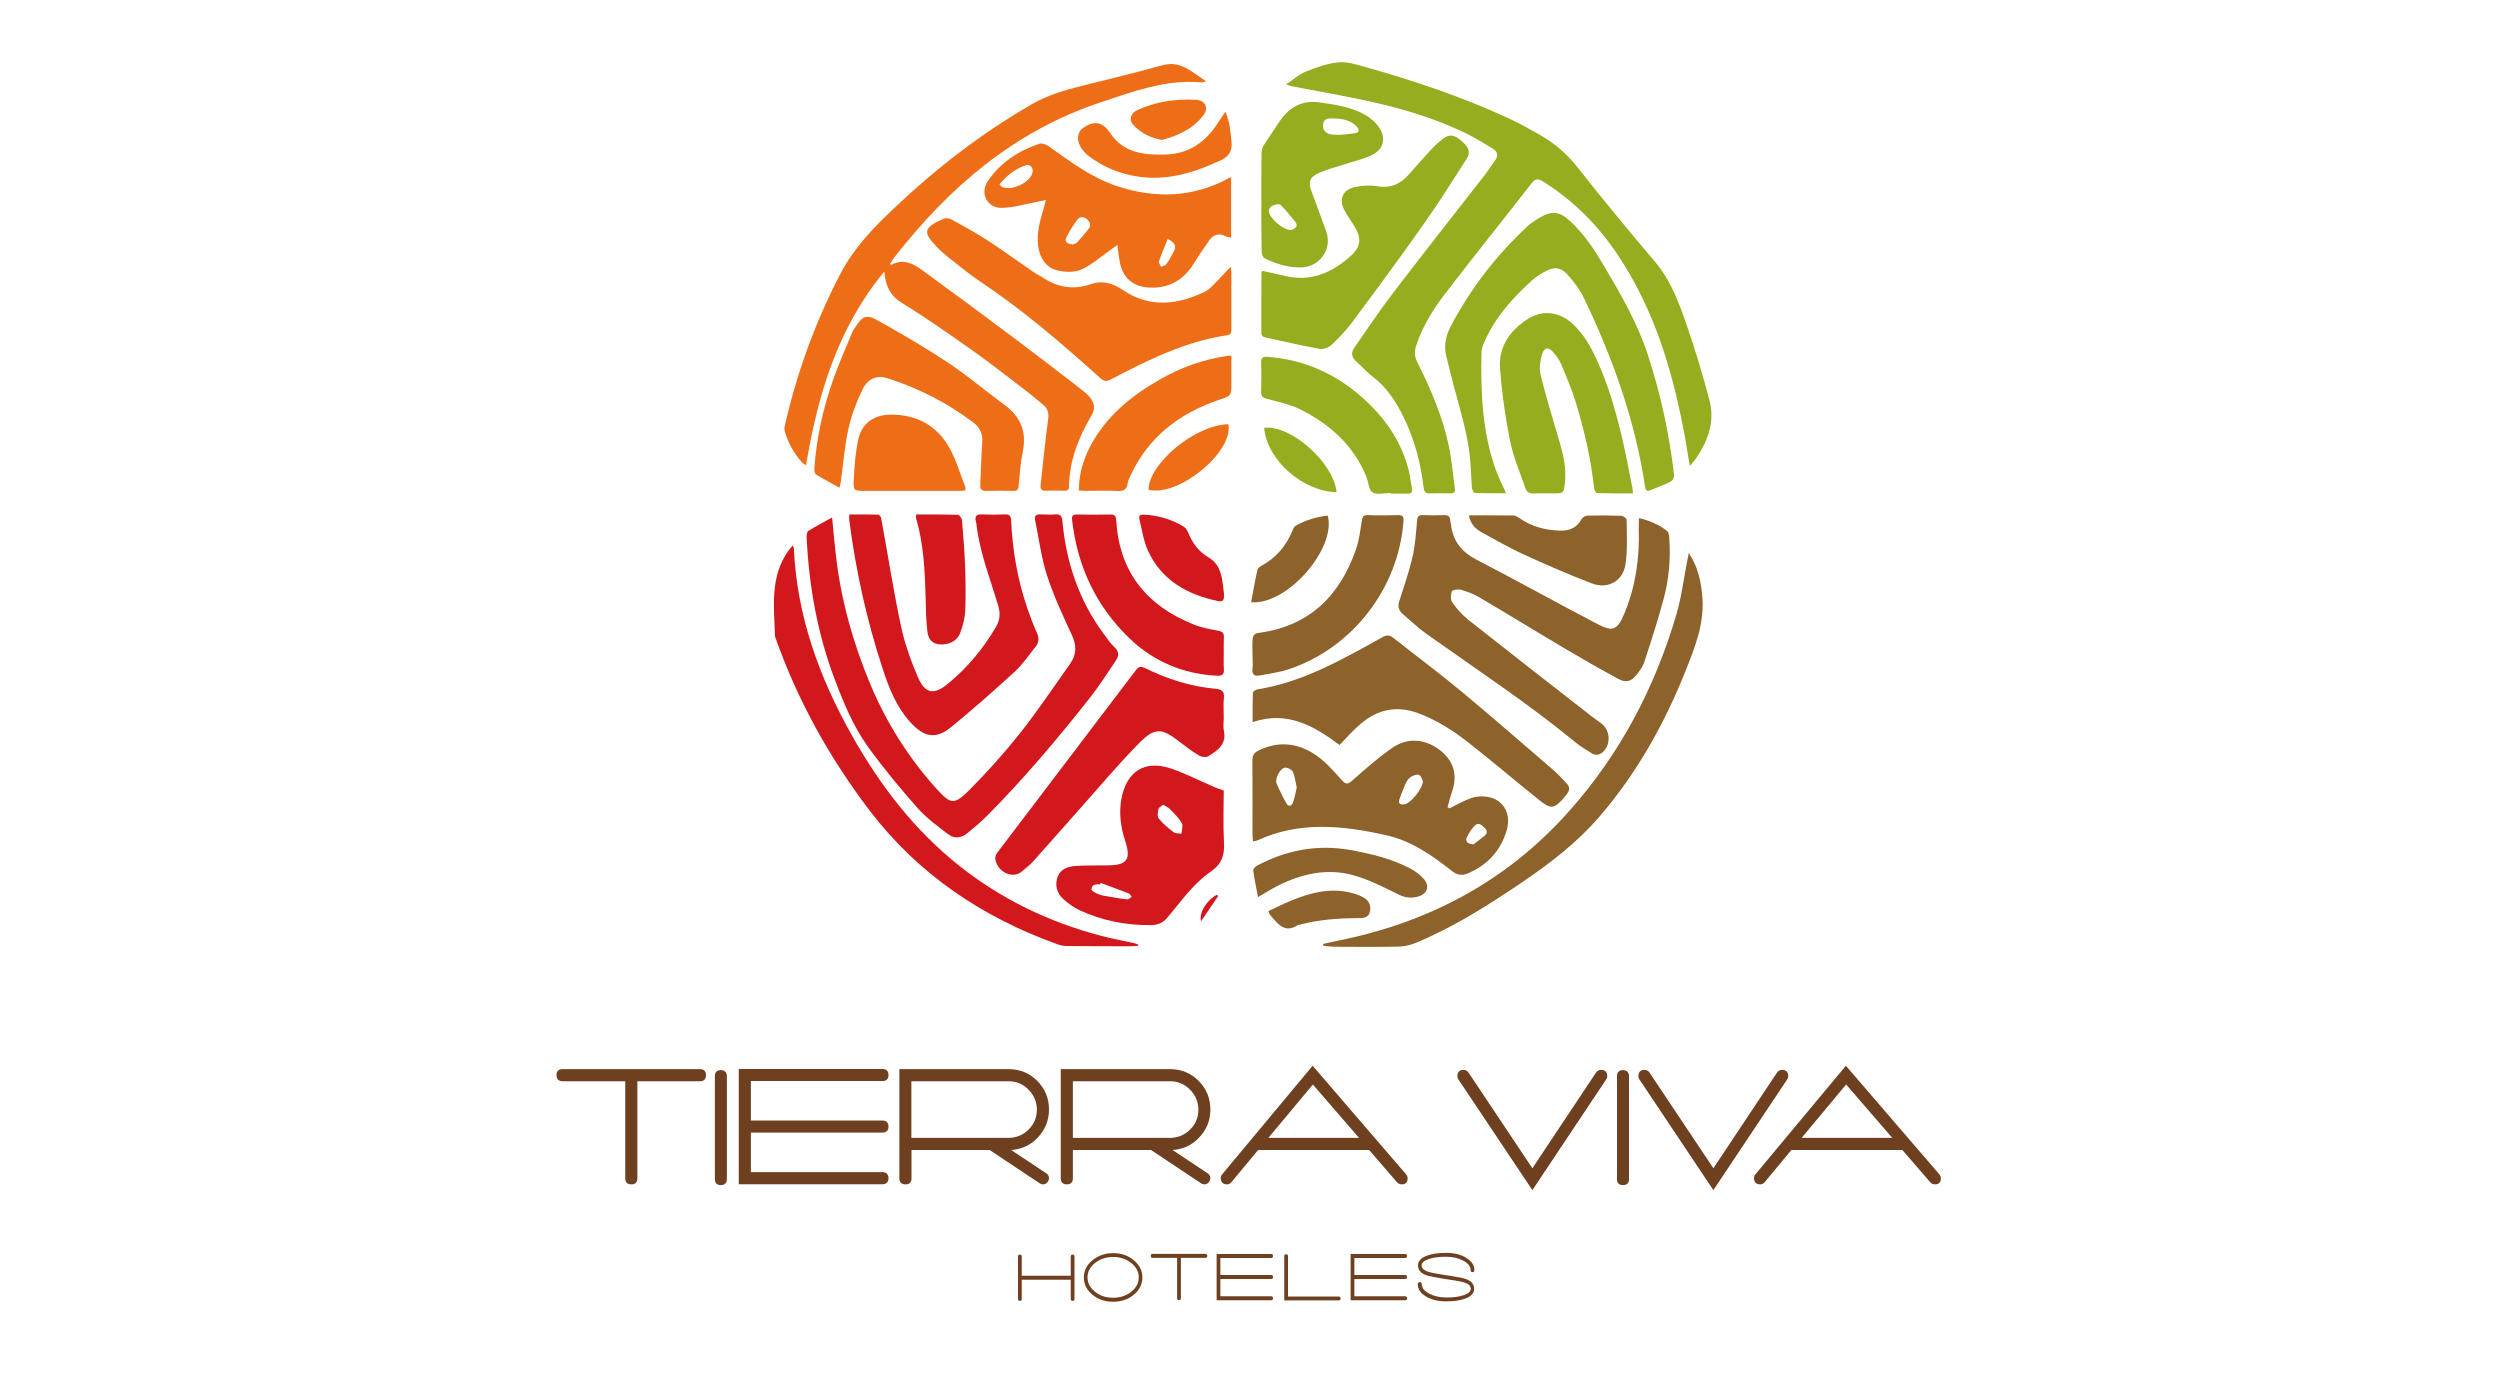 <svg xmlns="http://www.w3.org/2000/svg" xmlns:xlink="http://www.w3.org/1999/xlink" id="Capa_1" x="0px" y="0px" viewBox="0 0 200 110" style="enable-background:new 0 0 200 110;" xml:space="preserve"> <style type="text/css"> .st0{fill:none;} .st1{fill:#8D622B;} .st2{fill:#96AD1F;} .st3{fill:#EE6E17;} .st4{fill:#D2181D;} .st5{fill:#6E401F;} </style> <rect class="st0" width="200" height="110"></rect> <g> <g> <path class="st1" d="M131.11,41.45c0.86,0.19,1.6,0.52,2.25,1.02c0.13,0.1,0.17,0.36,0.18,0.55c0.12,1.67-0.02,3.32-0.46,4.93 c-0.45,1.68-0.99,3.34-1.53,4.99c-0.12,0.38-0.38,0.73-0.63,1.05c-0.43,0.54-0.84,0.65-1.45,0.33c-1.38-0.75-2.75-1.53-4.1-2.33 c-2.34-1.38-4.65-2.81-7-4.19c-0.45-0.27-0.96-0.46-1.46-0.61c-0.24-0.07-0.7-0.02-0.76,0.12c-0.11,0.24-0.12,0.67,0.03,0.88 c0.36,0.51,0.79,1,1.28,1.39c3.26,2.58,6.54,5.13,9.81,7.68c0.27,0.21,0.55,0.4,0.83,0.61c0.69,0.51,0.79,1.57,0.21,2.21 c-0.29,0.32-0.64,0.4-1.01,0.16c-0.43-0.27-0.88-0.53-1.27-0.86c-3.8-3.12-7.9-5.82-11.9-8.66c-0.68-0.48-1.29-1.07-1.92-1.61 c-0.32-0.27-0.4-0.6-0.27-1.01c0.38-1.19,0.79-2.37,1.07-3.58c0.21-0.92,0.27-1.88,0.35-2.83c0.03-0.35,0.1-0.49,0.46-0.48 c0.56,0.02,1.13,0.02,1.69,0c0.31-0.01,0.49,0.08,0.51,0.42c0,0.12,0.04,0.24,0.06,0.35c0.16,1.31,0.84,2.17,2.03,2.79 c3.25,1.68,6.44,3.46,9.68,5.15c1.24,0.65,1.6,0.49,2.15-0.82c0.9-2.16,1.24-4.43,1.16-6.77 C131.1,42.07,131.11,41.78,131.11,41.45z"></path> <path class="st1" d="M115.96,64.67c0.42-0.21,0.83-0.44,1.26-0.63c0.31-0.14,0.64-0.27,0.97-0.31c1.73-0.2,2.83,1.04,2.34,2.71 c-0.48,1.63-1.55,2.78-3.13,3.44c-0.44,0.18-0.83,0.13-1.23-0.19c-1.58-1.24-3.23-2.41-5.22-2.86c-3.49-0.79-6.99-1.17-10.4,0.42 c-0.07,0.03-0.16,0.03-0.31,0.06c-0.01-0.21-0.04-0.38-0.04-0.56c0-1.97,0.01-3.93-0.01-5.9c0-0.4,0.12-0.63,0.48-0.8 c1.57-0.79,3.12-0.62,4.53,0.31c0.79,0.52,1.45,1.28,2.1,2c0.32,0.36,0.46,0.45,0.86,0.1c1.05-0.92,2.1-1.86,3.25-2.65 c1.21-0.83,2.59-0.69,3.73,0.16c1.16,0.87,1.5,2.04,1.01,3.4c-0.14,0.4-0.23,0.81-0.35,1.22 C115.85,64.61,115.9,64.64,115.96,64.67z M103.74,63.01c-0.1-0.44-0.14-0.88-0.31-1.26c-0.08-0.18-0.43-0.36-0.63-0.34 c-0.37,0.03-0.82,0.88-0.68,1.24c0.22,0.55,0.49,1.08,0.78,1.6c0.16,0.3,0.42,0.26,0.53-0.03 C103.57,63.84,103.64,63.42,103.74,63.01z M113.83,62.48c-0.06-0.1-0.12-0.38-0.29-0.48c-0.14-0.08-0.43,0.01-0.6,0.11 c-0.18,0.1-0.35,0.29-0.44,0.47c-0.21,0.44-0.38,0.91-0.55,1.37c-0.13,0.36,0.11,0.43,0.38,0.4 C112.8,64.32,113.83,63.11,113.83,62.48z M117.88,67.55c0.21-0.16,0.53-0.4,0.84-0.65c0.3-0.23,0.29-0.45,0.02-0.71 c-0.4-0.37-0.58-0.39-0.91,0.03c-0.18,0.22-0.34,0.47-0.47,0.73C117.2,67.28,117.34,67.5,117.88,67.55z"></path> <path class="st1" d="M107.16,59.6c-2.08-1.56-4.2-2.76-6.95-1.83c0-0.82-0.01-1.58,0.02-2.34c0-0.1,0.22-0.26,0.36-0.28 c3.66-0.58,6.81-2.41,9.98-4.16c0.34-0.19,0.57-0.21,0.87,0.02c1.85,1.46,3.75,2.87,5.56,4.38c2.47,2.05,4.89,4.17,7.33,6.27 c0.36,0.31,0.67,0.68,1.01,1.02c0.24,0.25,0.25,0.51,0.05,0.79c-0.08,0.11-0.16,0.22-0.25,0.33c-0.81,0.92-1.07,0.96-2.01,0.2 c-1.88-1.51-3.72-3.07-5.61-4.56c-1.24-0.98-2.56-1.82-4.05-2.38c-1.72-0.64-3.27-0.32-4.63,0.86 C108.24,58.42,107.74,59,107.16,59.6z"></path> <path class="st1" d="M135.1,44.23c0.72,1.1,0.95,2.17,1.07,3.31c0.24,2.22-0.55,4.2-1.35,6.19c-1.68,4.2-3.87,8.11-6.83,11.56 c-1.81,2.11-3.99,3.78-6.28,5.33c-2.71,1.83-5.46,3.58-8.5,4.83c-0.43,0.18-0.92,0.27-1.38,0.28c-1.68,0.03-3.35,0.02-5.03,0.01 c-0.31,0-0.63-0.05-0.94-0.08c0-0.05-0.01-0.1-0.01-0.15c0.38-0.08,0.77-0.17,1.15-0.25c7.3-1.45,13.57-4.78,18.54-10.38 c4.07-4.57,6.85-9.87,8.57-15.72c0.42-1.43,0.6-2.94,0.89-4.41C135.04,44.62,135.06,44.5,135.1,44.23z"></path> <path class="st1" d="M100.2,52.36c0-0.44-0.03-0.89,0.02-1.33c0.01-0.14,0.2-0.36,0.33-0.38c4.12-0.5,6.62-2.92,7.93-6.71 c0.25-0.72,0.34-1.5,0.46-2.26c0.05-0.33,0.12-0.48,0.49-0.47c0.8,0.03,1.61,0.02,2.41,0c0.36-0.01,0.47,0.11,0.44,0.48 c-0.4,5.39-4.1,10.17-9.21,11.86c-0.72,0.24-1.5,0.33-2.25,0.48c-0.45,0.09-0.68-0.03-0.62-0.55 C100.24,53.12,100.2,52.74,100.2,52.36z"></path> <path class="st1" d="M117.51,41.23c1.24,0,2.42-0.01,3.59,0.01c0.14,0,0.29,0.1,0.41,0.18c0.98,0.69,2.08,1,3.28,1.03 c0.77,0.02,1.36-0.22,1.74-0.93c0.08-0.14,0.31-0.27,0.48-0.27c0.89-0.02,1.78-0.02,2.67,0.01c0.16,0.01,0.45,0.2,0.45,0.31 c0.01,1.19,0.08,2.4-0.09,3.57c-0.21,1.36-1.41,2.02-2.7,1.53c-1.83-0.7-3.63-1.49-5.42-2.3c-1.19-0.55-2.33-1.21-3.49-1.84 C117.97,42.24,117.63,41.87,117.51,41.23z"></path> <path class="st1" d="M100.64,71.77c-0.14-0.76-0.29-1.44-0.38-2.12c-0.02-0.11,0.14-0.31,0.27-0.38c2.35-1.26,4.85-1.74,7.49-1.27 c1.65,0.3,3.28,0.68,4.78,1.47c0.4,0.21,0.79,0.49,1.09,0.83c0.53,0.59,0.29,1.23-0.47,1.43c-0.53,0.14-1,0.09-1.52-0.16 c-1.19-0.59-2.39-1.21-3.66-1.56c-2.08-0.57-4.1-0.11-6,0.84C101.74,71.1,101.28,71.4,100.64,71.77z"></path> <path class="st1" d="M100.09,48.18c0.17-0.89,0.31-1.74,0.5-2.58c0.03-0.15,0.23-0.29,0.38-0.37c1.14-0.63,1.92-1.56,2.42-2.76 c0.06-0.15,0.14-0.34,0.27-0.41c0.79-0.46,1.65-0.71,2.56-0.81C106.92,43.87,102.99,48.42,100.09,48.18z"></path> <path class="st1" d="M101.46,72.89c0.61-0.28,1.2-0.58,1.81-0.83c1.49-0.62,3.02-1.03,4.64-0.68c0.41,0.09,0.83,0.22,1.19,0.43 c0.42,0.23,0.61,0.66,0.49,1.14c-0.12,0.49-0.54,0.5-0.95,0.5c-1.59,0.01-3.18,0.12-4.72,0.54c-0.03,0.01-0.07,0-0.1,0.02 c-1,0.66-1.55-0.04-2.11-0.7c-0.06-0.06-0.11-0.13-0.16-0.2C101.54,73.09,101.53,73.06,101.46,72.89z"></path> </g> <g> <path class="st2" d="M135.18,37.28c-0.12-0.7-0.2-1.27-0.3-1.84c-0.95-5.39-2.44-10.6-5.56-15.2c-1.57-2.31-3.51-4.24-5.88-5.72 c-0.39-0.25-0.62-0.24-0.92,0.15c-2.3,2.96-4.65,5.87-6.93,8.85c-0.97,1.27-1.83,2.65-2.32,4.21c-0.14,0.46-0.09,0.85,0.13,1.28 c1.06,2.11,1.99,4.28,2.49,6.6c0.25,1.13,0.33,2.3,0.5,3.45c0.05,0.33-0.1,0.42-0.4,0.41c-0.51-0.01-1.03-0.02-1.54,0 c-0.36,0.02-0.51-0.08-0.56-0.47c-0.24-1.98-0.74-3.89-1.63-5.69c-0.61-1.22-1.34-2.34-2.45-3.18c-0.47-0.36-0.87-0.82-1.32-1.22 c-0.36-0.33-0.43-0.68-0.15-1.09c1.03-1.47,2.02-2.97,3.11-4.39c2.44-3.19,4.93-6.35,7.4-9.52c0.26-0.34,0.48-0.71,0.74-1.05 c0.32-0.42,0.21-0.74-0.19-0.98c-0.69-0.42-1.37-0.85-2.09-1.2c-2.41-1.17-4.96-1.95-7.57-2.53c-2.1-0.47-4.22-0.83-6.34-1.24 c-0.11-0.02-0.22-0.06-0.52-0.15c0.6-0.4,1.05-0.82,1.58-1.03c0.83-0.33,1.71-0.65,2.59-0.74c0.68-0.07,1.42,0.15,2.1,0.35 c3.99,1.12,7.91,2.43,11.67,4.19c0.83,0.39,1.64,0.84,2.44,1.3c1.18,0.68,2.17,1.56,3.02,2.65c1.99,2.53,4.04,5.01,6.12,7.46 c1.3,1.53,1.95,3.37,2.58,5.2c0.67,1.95,1.27,3.94,1.79,5.94c0.42,1.64-0.12,3.14-1.03,4.51 C135.6,36.81,135.43,36.99,135.18,37.28z"></path> <path class="st2" d="M120.49,39.46c-0.87,0-1.68,0.01-2.49-0.02c-0.09,0-0.22-0.23-0.24-0.37c-0.06-0.65-0.07-1.3-0.12-1.95 c-0.13-2.1-0.77-4.09-1.3-6.11c-0.22-0.84-0.44-1.69-0.64-2.53c-0.22-0.9,0-1.74,0.43-2.52c1.58-2.95,3.6-5.56,6.05-7.84 c0.3-0.28,0.65-0.51,1-0.71c0.98-0.57,1.57-0.51,2.41,0.26c1.16,1.06,2.01,2.37,2.8,3.72c1.33,2.25,2.64,4.53,3.45,7.03 c1,3.08,1.69,6.23,2.07,9.45c0.05,0.38-0.08,0.59-0.39,0.73c-0.49,0.21-0.98,0.41-1.46,0.61c-0.31,0.13-0.41,0.02-0.46-0.31 c-0.8-5.3-2.59-10.29-4.91-15.1c-0.31-0.65-0.78-1.25-1.26-1.8c-0.54-0.62-1.06-0.68-1.79-0.3c-0.36,0.19-0.72,0.41-1.02,0.68 c-1.65,1.48-3.12,3.12-3.97,5.21c-0.07,0.17-0.12,0.36-0.13,0.55c-0.07,3.21,0.05,6.4,1.15,9.47 C119.89,38.21,120.19,38.79,120.49,39.46z"></path> <path class="st2" d="M101.01,21.67c0.62,0.14,1.22,0.27,1.82,0.41c2.03,0.48,3.71-0.26,5.18-1.56c0.9-0.79,0.93-1.49,0.3-2.49 c-0.26-0.4-0.53-0.8-0.76-1.22c-0.47-0.89-0.12-1.66,0.87-1.85c0.55-0.1,1.14-0.17,1.68-0.07c1.06,0.2,1.88-0.12,2.57-0.89 c0.59-0.66,1.17-1.34,1.78-1.99c0.31-0.34,0.65-0.66,1.02-0.93c0.52-0.38,0.92-0.29,1.5,0.24c0.57,0.51,0.69,0.87,0.34,1.42 c-1.11,1.74-2.22,3.49-3.41,5.18c-1.88,2.67-3.82,5.3-5.77,7.92c-0.48,0.64-1.05,1.22-1.63,1.77c-0.22,0.2-0.63,0.35-0.92,0.3 c-1.5-0.27-2.98-0.61-4.46-0.94c-0.09-0.02-0.21-0.18-0.21-0.28c-0.01-1.64,0-3.28,0.01-4.92 C100.93,21.75,100.97,21.72,101.01,21.67z"></path> <path class="st2" d="M130.64,39.47c-0.99,0-1.93,0.01-2.86-0.02c-0.09,0-0.23-0.23-0.25-0.36c-0.25-2.39-0.8-4.72-1.5-7.01 c-0.31-1.01-0.74-1.98-1.14-2.96c-0.14-0.32-0.36-0.62-0.59-0.9c-0.41-0.49-0.78-0.45-0.95,0.17c-0.14,0.5-0.22,1.07-0.11,1.56 c0.38,1.57,0.85,3.13,1.31,4.68c0.35,1.18,0.73,2.35,0.67,3.61c-0.01,0.17-0.01,0.34-0.04,0.51c-0.1,0.69-0.13,0.72-0.84,0.72 c-0.55,0-1.1-0.02-1.64,0.01c-0.35,0.02-0.56-0.12-0.67-0.43c-0.43-1.26-0.97-2.5-1.23-3.79c-0.38-1.9-0.65-3.84-0.8-5.78 c-0.13-1.74,0.8-3.05,2.22-3.96c1.21-0.77,2.56-0.58,3.63,0.42c0.84,0.79,1.4,1.77,1.87,2.8c0.96,2.07,1.57,4.26,2.09,6.48 c0.27,1.16,0.49,2.34,0.72,3.52C130.59,38.94,130.61,39.16,130.64,39.47z"></path> <path class="st2" d="M100.91,16.14c0-1.28-0.01-2.57,0.01-3.85c0-0.23,0.06-0.48,0.18-0.67c0.39-0.62,0.82-1.22,1.22-1.84 c0.77-1.16,1.77-1.79,3.23-1.59c1.28,0.18,2.55,0.36,3.68,1.01c0.4,0.23,0.79,0.56,1.06,0.94c0.62,0.86,0.43,1.77-0.51,2.25 c-0.71,0.35-1.51,0.52-2.27,0.77c-0.68,0.22-1.38,0.39-2.03,0.69c-0.74,0.34-0.83,0.74-0.55,1.49c0.4,1.07,0.8,2.14,1.18,3.22 c0.47,1.36-0.51,2.77-1.97,2.83c-1.05,0.04-2.03-0.27-2.96-0.72c-0.14-0.07-0.24-0.35-0.25-0.53 C100.9,18.81,100.91,17.47,100.91,16.14z M106.77,9.48c-0.39,0.01-0.83-0.1-0.93,0.46c-0.07,0.41,0.2,0.78,0.77,0.83 c0.6,0.05,1.21-0.03,1.81-0.12c0.32-0.05,0.35-0.29,0.12-0.52C108.06,9.63,107.44,9.5,106.77,9.48z M103.3,18.41 c0.07-0.04,0.26-0.11,0.39-0.24c0.06-0.06,0.04-0.28-0.02-0.36c-0.39-0.49-0.79-0.99-1.24-1.43c-0.1-0.1-0.43-0.01-0.62,0.07 c-0.14,0.06-0.31,0.26-0.31,0.4C101.51,17.41,102.6,18.4,103.3,18.41z"></path> <path class="st2" d="M111.25,39.44c-0.49,0-1.1,0.17-1.45-0.05c-0.31-0.2-0.32-0.84-0.5-1.27c-1.01-2.47-2.87-4.14-5.18-5.32 c-0.85-0.44-1.83-0.64-2.76-0.89c-0.35-0.09-0.48-0.21-0.47-0.57c0.02-0.77,0.03-1.54,0-2.31c-0.02-0.44,0.15-0.51,0.54-0.48 c2.9,0.22,5.41,1.34,7.57,3.27c1.72,1.53,3.02,3.34,3.64,5.59c0.15,0.54,0.21,1.1,0.32,1.66c0.06,0.32-0.08,0.43-0.39,0.42 c-0.44-0.01-0.89,0-1.33,0C111.25,39.46,111.25,39.45,111.25,39.44z"></path> <path class="st2" d="M106.93,39.37c-2.61-0.02-5.57-2.5-5.8-5.15C103.28,33.99,106.65,36.96,106.93,39.37z"></path> </g> <g> <path class="st3" d="M71.2,21.12c0.08,0.05,0.1,0.07,0.11,0.07c0.96-0.54,1.76-0.09,2.5,0.45c2.5,1.82,4.99,3.66,7.47,5.52 c1.75,1.31,3.48,2.65,5.22,3.99c0.26,0.2,0.51,0.41,0.71,0.66c0.34,0.43,0.43,0.87,0.12,1.41c-1.04,1.76-1.78,3.62-1.81,5.7 c0,0.28-0.13,0.35-0.38,0.34c-0.48-0.01-0.96-0.03-1.44,0c-0.37,0.02-0.49-0.12-0.45-0.47c0.2-1.75,0.36-3.5,0.6-5.24 c0.07-0.49-0.02-0.85-0.36-1.14c-0.64-0.54-1.29-1.07-1.96-1.57c-1.25-0.96-2.49-1.93-3.77-2.83c-1.85-1.3-3.7-2.6-5.61-3.78 c-0.99-0.61-1.31-1.43-1.41-2.5c-3.71,4.47-5.31,9.81-6.26,15.5c-0.14-0.11-0.26-0.17-0.34-0.26c-0.63-0.72-1.09-1.53-1.35-2.45 c-0.04-0.13-0.05-0.27-0.02-0.4c0.97-4.27,2.45-8.37,4.48-12.25c1.05-2.01,2.61-3.64,4.24-5.18c3.37-3.2,7.03-6.03,11.07-8.36 c1.25-0.72,2.6-1.11,3.98-1.46c2.14-0.54,4.29-1.04,6.41-1.64c0.81-0.23,1.48-0.07,2.14,0.33c0.45,0.27,0.86,0.58,1.4,0.94 c-0.24,0.06-0.32,0.1-0.39,0.09c-2.83-0.25-5.42,0.72-8.03,1.59c-6.88,2.28-12.11,6.76-16.49,12.37 C71.42,20.73,71.32,20.94,71.2,21.12z"></path> <path class="st3" d="M98.49,14.18c0,1.63,0,3.2,0,4.84c-0.18-0.05-0.33-0.06-0.45-0.12c-0.54-0.29-0.98-0.12-1.3,0.33 c-0.44,0.61-0.85,1.24-1.25,1.87c-0.8,1.28-1.92,1.95-3.45,1.91c-1.38-0.04-2.24-0.76-2.47-2.12c-0.07-0.38-0.11-0.77-0.18-1.3 c-0.35,0.26-0.61,0.45-0.87,0.64c-0.61,0.43-1.19,0.93-1.85,1.26c-0.67,0.33-1.43,0.31-2.16,0.12c-0.82-0.21-1.36-0.99-1.47-2.02 c-0.11-1.05,0.19-2.03,0.48-3.01c0.05-0.16,0.08-0.32,0.15-0.58c-0.3,0.06-0.51,0.11-0.71,0.15c-0.94,0.17-1.87,0.46-2.81,0.48 c-1.18,0.02-1.79-1.16-1.12-2.15c1-1.47,2.44-2.42,4.12-2.98c0.2-0.07,0.53,0.05,0.73,0.19c1.76,1.25,3.48,2.56,5.57,3.23 c3,0.97,5.96,0.88,8.79-0.63C98.29,14.23,98.35,14.22,98.49,14.18z M79.96,14.74c0.08,0.1,0.1,0.15,0.14,0.17 c0.73,0.46,2.37-0.3,2.51-1.16c0.06-0.34-0.22-0.64-0.55-0.53C81.21,13.5,80.53,14.05,79.96,14.74z M85.84,19.56 c0.07-0.03,0.24-0.07,0.33-0.17c0.32-0.35,0.63-0.7,0.92-1.08c0.21-0.27,0.14-0.53-0.12-0.76c-0.27-0.24-0.57-0.24-0.77,0.01 c-0.34,0.45-0.66,0.94-0.9,1.45C85.13,19.38,85.43,19.52,85.84,19.56z M93.42,19.1c-0.24,0.61-0.49,1.19-0.7,1.8 c-0.04,0.12,0.1,0.29,0.16,0.44c0.14-0.06,0.33-0.08,0.41-0.19c0.22-0.3,0.4-0.63,0.58-0.96C94.13,19.68,94.05,19.47,93.42,19.1z"></path> <path class="st3" d="M98.46,21.33c0.03,0.28,0.05,0.4,0.05,0.51c0,1.49,0,2.98,0,4.47c0,0.25,0.01,0.46-0.34,0.51 c-3.36,0.49-6.34,1.99-9.3,3.53c-0.35,0.18-0.54,0.17-0.83-0.09c-3.07-2.76-6.19-5.45-9.63-7.74c-0.92-0.62-1.78-1.34-2.65-2.02 c-0.29-0.23-0.57-0.49-0.83-0.76c-1.08-1.12-1.12-1.54,0.6-2.25c0.16-0.07,0.42-0.02,0.59,0.07c0.94,0.52,1.89,1.03,2.79,1.61 c1.26,0.82,2.48,1.71,3.72,2.56c0.28,0.19,0.59,0.34,0.88,0.53c1.16,0.75,2.4,0.94,3.72,0.48c0.95-0.33,1.78-0.1,2.6,0.46 c2.12,1.45,4.34,1.19,6.52,0.16c0.43-0.2,0.76-0.63,1.11-0.97C97.78,22.07,98.06,21.75,98.46,21.33z"></path> <path class="st3" d="M67.16,39.02c-0.68-0.38-1.3-0.7-1.88-1.06c-0.11-0.07-0.15-0.33-0.13-0.5c0.17-2.42,0.69-4.77,1.49-7.05 c0.45-1.29,1.01-2.54,1.53-3.8c0.06-0.16,0.17-0.3,0.26-0.44c0.55-0.87,0.88-1.05,1.76-0.55c1.91,1.07,3.8,2.17,5.62,3.37 c1.58,1.05,3.03,2.29,4.56,3.41c1.29,0.95,1.78,2.15,1.45,3.75c-0.19,0.9-0.24,1.83-0.33,2.75c-0.03,0.29-0.14,0.38-0.41,0.37 c-0.72-0.01-1.44-0.02-2.15,0c-0.37,0.01-0.53-0.09-0.51-0.49c0.06-1.14,0.08-2.28,0.16-3.42c0.04-0.66-0.19-1.17-0.71-1.56 c-2.07-1.56-4.34-2.72-6.8-3.52c-0.9-0.29-1.63-0.03-2.07,0.88c-0.49,1-0.89,2.08-1.13,3.16c-0.31,1.4-0.41,2.84-0.61,4.26 C67.24,38.68,67.22,38.76,67.16,39.02z"></path> <path class="st3" d="M98.51,28.45c0,0.74,0,1.45,0,2.17c0,1.09-0.02,1.04-1.02,1.38c-3.17,1.08-5.66,2.99-7.08,6.11 c-0.08,0.17-0.17,0.35-0.19,0.53c-0.06,0.54-0.35,0.67-0.87,0.64c-0.84-0.05-1.68-0.01-2.51-0.01c-0.17,0-0.33-0.02-0.53-0.03 c0-1.27,0.33-2.41,0.88-3.48c1.27-2.45,3.31-4.1,5.65-5.43c1.63-0.93,3.38-1.56,5.24-1.84C98.19,28.46,98.31,28.46,98.51,28.45z"></path> <path class="st3" d="M77.22,39.23c-0.14,0.01-0.27,0.04-0.4,0.04c-2.55,0-5.09,0-7.64,0c-0.87,0-0.93-0.02-0.88-0.89 c0.06-1.1,0.13-2.22,0.38-3.29c0.3-1.28,1.3-1.93,2.63-1.92c2.06,0.01,3.66,0.89,4.65,2.67c0.55,0.99,0.86,2.11,1.28,3.17 C77.25,39.05,77.22,39.12,77.22,39.23z"></path> <path class="st3" d="M98.03,8.93c0.37,0.84,0.4,1.61,0.49,2.39c0.08,0.74-0.19,1.19-0.85,1.5c-2.12,0.99-4.3,1.67-6.68,1.3 c-1.4-0.22-2.7-0.74-3.84-1.6c-0.48-0.36-0.86-0.82-0.91-1.43c-0.02-0.24,0.1-0.59,0.27-0.74c0.89-0.72,1.65-0.68,2.27,0.25 c1.11,1.67,2.76,1.81,4.48,1.76c1.71-0.04,3.02-0.87,3.99-2.26C97.5,9.74,97.74,9.38,98.03,8.93z"></path> <path class="st3" d="M91.88,39.18c0.04-2.14,3.76-5.19,6.39-5.24C98.7,36.15,94.27,39.79,91.88,39.18z"></path> <path class="st3" d="M92.94,11.2c-0.94-0.19-1.73-0.58-2.33-1.27c-0.31-0.36-0.12-0.88,0.31-1.09c1.5-0.71,3.09-0.94,4.73-0.86 c0.77,0.04,1.08,0.64,0.62,1.24C95.43,10.33,94.22,10.86,92.94,11.2z"></path> </g> <g> <path class="st4" d="M66.57,41.4c0.11,1.11,0.18,2.03,0.29,2.94c0.41,3.63,1.38,7.1,2.79,10.46c1.29,3.05,3.03,5.82,5.25,8.28 c1.14,1.26,1.42,1.35,2.63,0.14c1.43-1.44,2.8-2.96,4.06-4.55c1.42-1.79,2.69-3.7,4.02-5.57c0.52-0.73,0.53-1.46,0.14-2.3 c-0.73-1.56-1.46-3.14-1.99-4.77c-0.46-1.42-0.64-2.93-0.95-4.4c-0.08-0.38,0.09-0.49,0.44-0.48c0.39,0.02,0.79,0.03,1.18,0 c0.4-0.03,0.52,0.13,0.56,0.52c0.3,3.32,1.33,6.38,3.33,9.07c0.26,0.36,0.52,0.74,0.84,1.04c0.39,0.36,0.36,0.7,0.1,1.08 c-0.66,0.97-1.3,1.98-2.02,2.9c-2.61,3.32-5.34,6.55-8.32,9.55c-0.48,0.48-1.02,0.91-1.54,1.35c-0.46,0.38-1.02,0.45-1.48,0.11 c-0.87-0.65-1.76-1.31-2.48-2.11c-1.38-1.56-2.72-3.17-3.94-4.86c-1.22-1.68-2.01-3.61-2.74-5.55c-1.36-3.64-2.03-7.41-2.21-11.28 c-0.01-0.17,0.03-0.43,0.14-0.5C65.25,42.11,65.86,41.79,66.57,41.4z"></path> <path class="st4" d="M67.94,41.16c0.79,0,1.56-0.01,2.32,0.01c0.09,0,0.22,0.19,0.24,0.31c0.52,2.86,0.97,5.73,1.57,8.57 c0.29,1.39,0.78,2.76,1.34,4.08c0.59,1.38,1.29,1.51,2.46,0.54c1.53-1.26,2.78-2.78,3.79-4.48c0.33-0.55,0.39-1.11,0.19-1.76 c-0.63-2.11-1.45-4.17-1.72-6.37c-0.01-0.12-0.03-0.24-0.06-0.35c-0.11-0.44,0.07-0.58,0.5-0.56c0.6,0.03,1.2,0.03,1.8,0 c0.37-0.02,0.5,0.1,0.52,0.49c0.11,2.4,0.52,4.76,1.3,7.03c0.23,0.66,0.47,1.32,0.76,1.95c0.19,0.41,0.17,0.77-0.09,1.1 c-0.55,0.69-1.06,1.44-1.71,2.04c-1.65,1.51-3.33,2.99-5.06,4.41c-1.22,1-2.18,0.82-3.29-0.42c-1.1-1.22-1.69-2.73-2.19-4.26 c-1.27-3.87-2.15-7.84-2.67-11.89C67.93,41.5,67.94,41.38,67.94,41.16z"></path> <path class="st4" d="M97.9,63.24c0,1.34-0.06,2.76,0.02,4.17c0.06,1.01-0.19,1.72-1.06,2.32c-1.41,0.97-2.38,2.39-3.47,3.68 c-0.35,0.42-0.77,0.59-1.3,0.6c-1.99,0.02-3.91-0.35-5.72-1.19c-0.47-0.22-0.91-0.54-1.3-0.89c-0.53-0.47-0.7-1.12-0.46-1.78 c0.22-0.62,0.81-0.83,1.41-0.87c0.85-0.06,1.71-0.04,2.56-0.05c1.58-0.01,1.92-0.45,1.44-1.94c-0.36-1.11-0.52-2.2-0.31-3.38 c0.41-2.2,1.87-3.15,3.99-2.42c1.17,0.4,2.29,0.98,3.43,1.47C97.37,63.07,97.6,63.13,97.9,63.24z M93.05,64.38 c-0.14,0.12-0.34,0.21-0.37,0.33c-0.05,0.25-0.12,0.6,0.01,0.76c0.34,0.42,0.76,0.77,1.19,1.1c0.15,0.12,0.42,0.09,0.64,0.13 c0.02-0.28,0.14-0.63,0.03-0.84c-0.24-0.42-0.61-0.78-0.95-1.13C93.47,64.59,93.27,64.51,93.05,64.38z M88.05,70.63 c-0.01,0.04-0.03,0.08-0.04,0.12c-0.33-0.02-0.69,0-0.69,0.4c0,0.14,0.37,0.31,0.59,0.4c0.22,0.09,0.46,0.12,0.7,0.16 c0.52,0.09,1.04,0.19,1.57,0.24c0.11,0.01,0.24-0.13,0.36-0.21c-0.08-0.09-0.15-0.23-0.25-0.27 C89.54,71.18,88.8,70.91,88.05,70.63z"></path> <path class="st4" d="M97.9,57.44c0,0.34-0.06,0.7,0.01,1.02c0.23,1.09-0.51,1.58-1.25,2.04c-0.17,0.1-0.52,0.07-0.71-0.04 c-0.54-0.32-1.05-0.7-1.55-1.09c-1.45-1.14-2-1.21-3.3,0.11c-1.75,1.78-3.35,3.7-5.01,5.56c-1.17,1.31-2.33,2.64-3.51,3.95 c-0.24,0.26-0.54,0.47-0.81,0.71c-0.7,0.64-1.98,0.12-2.15-1c-0.02-0.16,0.07-0.37,0.18-0.51c3.69-4.86,7.39-9.72,11.08-14.59 c0.2-0.26,0.36-0.32,0.68-0.17c1.79,0.88,3.67,1.49,5.67,1.67c0.5,0.05,0.74,0.19,0.68,0.75C97.86,56.38,97.9,56.91,97.9,57.44z"></path> <path class="st4" d="M91.05,75.66c-0.19,0.01-0.39,0.04-0.58,0.04c-1.71,0-3.42,0-5.13-0.02c-0.25,0-0.51-0.05-0.75-0.14 c-6-2.16-11.11-5.58-15-10.67c-3.23-4.24-5.8-8.86-7.57-13.9c-0.01-0.02-0.02-0.03-0.02-0.05c-0.07-2.36-0.43-4.77,1.09-6.89 c0.09-0.12,0.19-0.23,0.32-0.39c0.05,0.12,0.1,0.18,0.1,0.23c0.24,5.42,2.04,10.36,4.68,15.03c2.24,3.97,4.98,7.53,8.57,10.38 c3.36,2.66,7.14,4.48,11.27,5.57c0.89,0.24,1.8,0.4,2.7,0.6c0.11,0.03,0.22,0.07,0.33,0.11C91.06,75.59,91.06,75.62,91.05,75.66z"></path> <path class="st4" d="M97.9,52.28c0,0.41-0.02,0.82,0.01,1.23c0.03,0.42-0.1,0.57-0.54,0.55c-2.7-0.14-5.06-1.12-7.01-2.99 c-2.68-2.58-4.16-5.75-4.59-9.44c-0.04-0.31,0.01-0.48,0.38-0.47c0.89,0.02,1.78,0.02,2.67,0c0.37-0.01,0.46,0.15,0.48,0.49 c0.25,4.14,2.46,6.83,6.24,8.33c0.61,0.24,1.28,0.36,1.93,0.48c0.31,0.06,0.45,0.17,0.44,0.5C97.89,51.39,97.9,51.83,97.9,52.28z"></path> <path class="st4" d="M73.29,41.16c1.12,0,2.23-0.01,3.34,0.02c0.12,0,0.32,0.29,0.33,0.46c0.11,1.23,0.2,2.46,0.25,3.69 c0.04,1.18,0.06,2.36,0.01,3.54c-0.03,0.58-0.19,1.18-0.39,1.73c-0.2,0.55-0.66,0.86-1.25,0.94c-0.79,0.1-1.29-0.22-1.39-1.01 c-0.11-0.91-0.12-1.84-0.14-2.76c-0.06-2.12-0.16-4.24-0.76-6.3C73.26,41.39,73.29,41.31,73.29,41.16z"></path> <path class="st4" d="M97.92,47.51c0,0.34,0.04,0.69-0.5,0.57c-2.46-0.52-4.5-1.66-5.59-4.04c-0.35-0.78-0.47-1.67-0.68-2.51 c-0.06-0.25,0.04-0.37,0.33-0.36c1.15,0.05,2.22,0.36,3.21,0.96c0.16,0.1,0.29,0.29,0.36,0.47c0.33,0.84,0.87,1.55,1.63,1.99 c0.67,0.39,0.92,0.97,1.07,1.65C97.83,46.66,97.86,47.09,97.92,47.51z"></path> <path class="st4" d="M96.09,73.7c-0.22-0.66,0.5-1.74,1.25-2.11c0.04,0.03,0.08,0.06,0.12,0.08C97,72.35,96.55,73.03,96.09,73.7z"></path> </g> </g> <g> <path class="st5" d="M85.96,100.53v3.38c0,0.11-0.05,0.16-0.15,0.16s-0.15-0.05-0.15-0.16v-1.53h-3.92v1.53 c0,0.11-0.05,0.16-0.15,0.16c-0.1,0-0.15-0.05-0.15-0.16v-3.38c0-0.11,0.05-0.16,0.15-0.16c0.1,0,0.15,0.05,0.15,0.16v1.53h3.92 v-1.53c0-0.11,0.05-0.16,0.15-0.16S85.96,100.42,85.96,100.53z"></path> <path class="st5" d="M90.69,100.81c0.47,0.38,0.7,0.85,0.7,1.39s-0.23,1-0.7,1.39c-0.45,0.37-1,0.55-1.64,0.55 c-0.64,0-1.19-0.18-1.64-0.55c-0.47-0.38-0.7-0.84-0.7-1.39s0.23-1.01,0.7-1.39c0.46-0.37,1-0.56,1.64-0.56 C89.69,100.25,90.24,100.43,90.69,100.81z M90.5,101.04c-0.4-0.32-0.88-0.48-1.45-0.48c-0.57,0-1.05,0.16-1.45,0.48 c-0.4,0.32-0.6,0.7-0.6,1.15c0,0.45,0.2,0.83,0.6,1.15c0.4,0.32,0.88,0.48,1.45,0.48c0.56,0,1.05-0.16,1.45-0.48 c0.4-0.32,0.6-0.7,0.6-1.15C91.1,101.74,90.9,101.36,90.5,101.04z"></path> <path class="st5" d="M96.58,100.47c0,0.1-0.05,0.16-0.15,0.16h-1.96v3.22c0,0.11-0.05,0.16-0.15,0.16c-0.1,0-0.15-0.05-0.15-0.16 v-3.22h-1.96c-0.1,0-0.15-0.05-0.15-0.16c0-0.11,0.05-0.16,0.15-0.16h4.21C96.53,100.31,96.58,100.36,96.58,100.47z"></path> <path class="st5" d="M97.63,102.32v1.38h4.06c0.1,0,0.15,0.05,0.15,0.16s-0.05,0.16-0.15,0.16h-4.36v-3.7h4.36 c0.1,0,0.15,0.05,0.15,0.16c0,0.1-0.05,0.16-0.15,0.16h-4.06V102h4.06c0.1,0,0.15,0.05,0.15,0.16s-0.05,0.16-0.15,0.16H97.63z"></path> <path class="st5" d="M107.25,103.88c0,0.1-0.05,0.15-0.15,0.15h-4.36v-3.53c0-0.11,0.05-0.16,0.15-0.16c0.1,0,0.15,0.05,0.15,0.16 v3.22h4.06C107.2,103.73,107.25,103.78,107.25,103.88z"></path> <path class="st5" d="M108.35,102.32v1.38h4.06c0.1,0,0.15,0.05,0.15,0.16s-0.05,0.16-0.15,0.16h-4.36v-3.7h4.36 c0.1,0,0.15,0.05,0.15,0.16c0,0.1-0.05,0.16-0.15,0.16h-4.06V102h4.06c0.1,0,0.15,0.05,0.15,0.16s-0.05,0.16-0.15,0.16H108.35z"></path> <path class="st5" d="M113.59,102.57c0.1,0,0.15,0.05,0.15,0.16c0,0.29,0.19,0.54,0.58,0.75c0.39,0.21,0.85,0.32,1.38,0.32 c0.58,0,1.04-0.06,1.41-0.19s0.55-0.29,0.55-0.5c0-0.22-0.14-0.38-0.43-0.48c-0.21-0.08-0.64-0.17-1.28-0.26l-0.27-0.04l-0.25-0.04 c-0.69-0.11-1.14-0.21-1.35-0.28c-0.42-0.16-0.64-0.42-0.64-0.78c0-0.34,0.24-0.6,0.72-0.78c0.4-0.15,0.91-0.22,1.54-0.22 c0.63,0,1.17,0.13,1.6,0.4c0.44,0.27,0.65,0.59,0.65,0.98c0,0.11-0.05,0.16-0.15,0.16c-0.1,0-0.15-0.05-0.15-0.16 c0-0.29-0.19-0.54-0.58-0.75c-0.39-0.21-0.85-0.32-1.38-0.32c-0.58,0-1.05,0.06-1.41,0.19c-0.37,0.13-0.55,0.29-0.55,0.5 c0,0.21,0.16,0.38,0.46,0.49c0.21,0.08,0.63,0.16,1.26,0.26l0.52,0.08c0.67,0.1,1.12,0.19,1.35,0.28c0.41,0.16,0.61,0.42,0.61,0.77 c0,0.34-0.24,0.6-0.72,0.78c-0.4,0.15-0.91,0.22-1.54,0.22c-0.63,0-1.17-0.13-1.6-0.4c-0.44-0.26-0.65-0.59-0.65-0.98 C113.44,102.62,113.49,102.57,113.59,102.57z"></path> </g> <g> <path class="st5" d="M56,85.53h-11c-0.31,0-0.48,0.17-0.48,0.48s0.17,0.49,0.48,0.49h5.02v7.77c0,0.31,0.17,0.48,0.49,0.48 s0.48-0.17,0.48-0.48v-7.77H56c0.31,0,0.48-0.17,0.48-0.49S56.31,85.53,56,85.53z"></path> <path class="st5" d="M57.66,85.61c-0.3,0-0.47,0.17-0.47,0.48v8.25c0,0.3,0.17,0.47,0.47,0.47c0.31,0,0.49-0.17,0.49-0.47v-8.25 C58.14,85.78,57.97,85.61,57.66,85.61z"></path> <path class="st5" d="M70.59,86.49c0.31,0,0.49-0.17,0.49-0.49s-0.17-0.48-0.49-0.48H59.1v9.22h11.49c0.31,0,0.49-0.17,0.49-0.48 s-0.17-0.49-0.49-0.49H60.07v-3.16h10.52c0.31,0,0.49-0.17,0.49-0.48s-0.17-0.49-0.49-0.49H60.07v-3.16H70.59z"></path> <path class="st5" d="M83.92,88.76c0-0.89-0.32-1.67-0.94-2.29c-0.63-0.63-1.4-0.94-2.29-0.94h-8.74v8.74 c0,0.31,0.17,0.48,0.49,0.48s0.48-0.17,0.48-0.48V92h6.25l4,2.66c0.08,0.06,0.17,0.09,0.26,0.09c0.17,0,0.31-0.08,0.4-0.22 c0.06-0.08,0.09-0.17,0.09-0.26c0-0.17-0.07-0.31-0.21-0.4l-2.82-1.87c0.81-0.05,1.5-0.36,2.08-0.94 C83.6,90.41,83.92,89.65,83.92,88.76z M80.68,91.03h-7.77v-4.53h7.77c0.62,0,1.16,0.22,1.6,0.67s0.67,0.98,0.67,1.6 s-0.22,1.16-0.67,1.6C81.84,90.8,81.3,91.03,80.68,91.03z"></path> <path class="st5" d="M96.83,88.76c0-0.89-0.32-1.67-0.94-2.29c-0.63-0.63-1.4-0.94-2.29-0.94h-8.74v8.74 c0,0.31,0.17,0.48,0.49,0.48s0.48-0.17,0.48-0.48V92h6.25l4,2.66c0.08,0.06,0.17,0.09,0.26,0.09c0.17,0,0.31-0.08,0.4-0.22 c0.06-0.08,0.09-0.17,0.09-0.26c0-0.17-0.07-0.31-0.21-0.4l-2.82-1.87c0.81-0.05,1.5-0.36,2.08-0.94 C96.52,90.41,96.83,89.65,96.83,88.76z M93.6,91.03h-7.77v-4.53h7.77c0.62,0,1.16,0.22,1.6,0.67s0.67,0.98,0.67,1.6 s-0.22,1.16-0.67,1.6C94.76,90.8,94.22,91.03,93.6,91.03z"></path> <path class="st5" d="M105.09,85.35l-0.08-0.09l-7.24,8.69c-0.07,0.08-0.11,0.18-0.11,0.3c0,0.32,0.18,0.5,0.5,0.5 c0.14,0,0.26-0.06,0.35-0.17l2.14-2.58h8.88l2.23,2.58c0.1,0.11,0.23,0.17,0.38,0.17c0.3,0,0.47-0.17,0.47-0.47 c0-0.12-0.04-0.23-0.12-0.33L105.09,85.35z M108.72,91.03h-7.25l3.56-4.27L108.72,91.03z"></path> <path class="st5" d="M128.09,85.59c-0.18,0-0.32,0.08-0.41,0.22l-5.09,7.65l-5.1-7.64c-0.09-0.15-0.24-0.23-0.42-0.23 c-0.31,0-0.48,0.18-0.48,0.5c0,0.1,0.03,0.18,0.08,0.26l5.92,8.86l5.9-8.85c0.06-0.08,0.09-0.17,0.09-0.28 C128.58,85.77,128.4,85.59,128.09,85.59z"></path> <path class="st5" d="M129.83,85.61c-0.3,0-0.47,0.17-0.47,0.48v8.25c0,0.3,0.17,0.47,0.47,0.47c0.31,0,0.49-0.17,0.49-0.47v-8.25 C130.31,85.78,130.14,85.61,129.83,85.61z"></path> <path class="st5" d="M143.06,86.08c0-0.31-0.17-0.49-0.49-0.49c-0.18,0-0.32,0.08-0.41,0.22l-5.09,7.65l-5.1-7.64 c-0.09-0.15-0.24-0.23-0.42-0.23c-0.31,0-0.48,0.18-0.48,0.5c0,0.1,0.03,0.18,0.08,0.26l5.92,8.86l5.9-8.85 C143.03,86.28,143.06,86.18,143.06,86.08z"></path> <path class="st5" d="M155.15,93.95l-7.4-8.6l-0.08-0.09l-7.24,8.69c-0.07,0.08-0.11,0.18-0.11,0.3c0,0.32,0.18,0.5,0.5,0.5 c0.14,0,0.26-0.06,0.35-0.17l2.14-2.58h8.88l2.23,2.58c0.1,0.11,0.23,0.17,0.38,0.17c0.3,0,0.47-0.17,0.47-0.47 C155.27,94.15,155.23,94.04,155.15,93.95z M151.38,91.03h-7.25l3.56-4.27L151.38,91.03z"></path> </g> </svg>